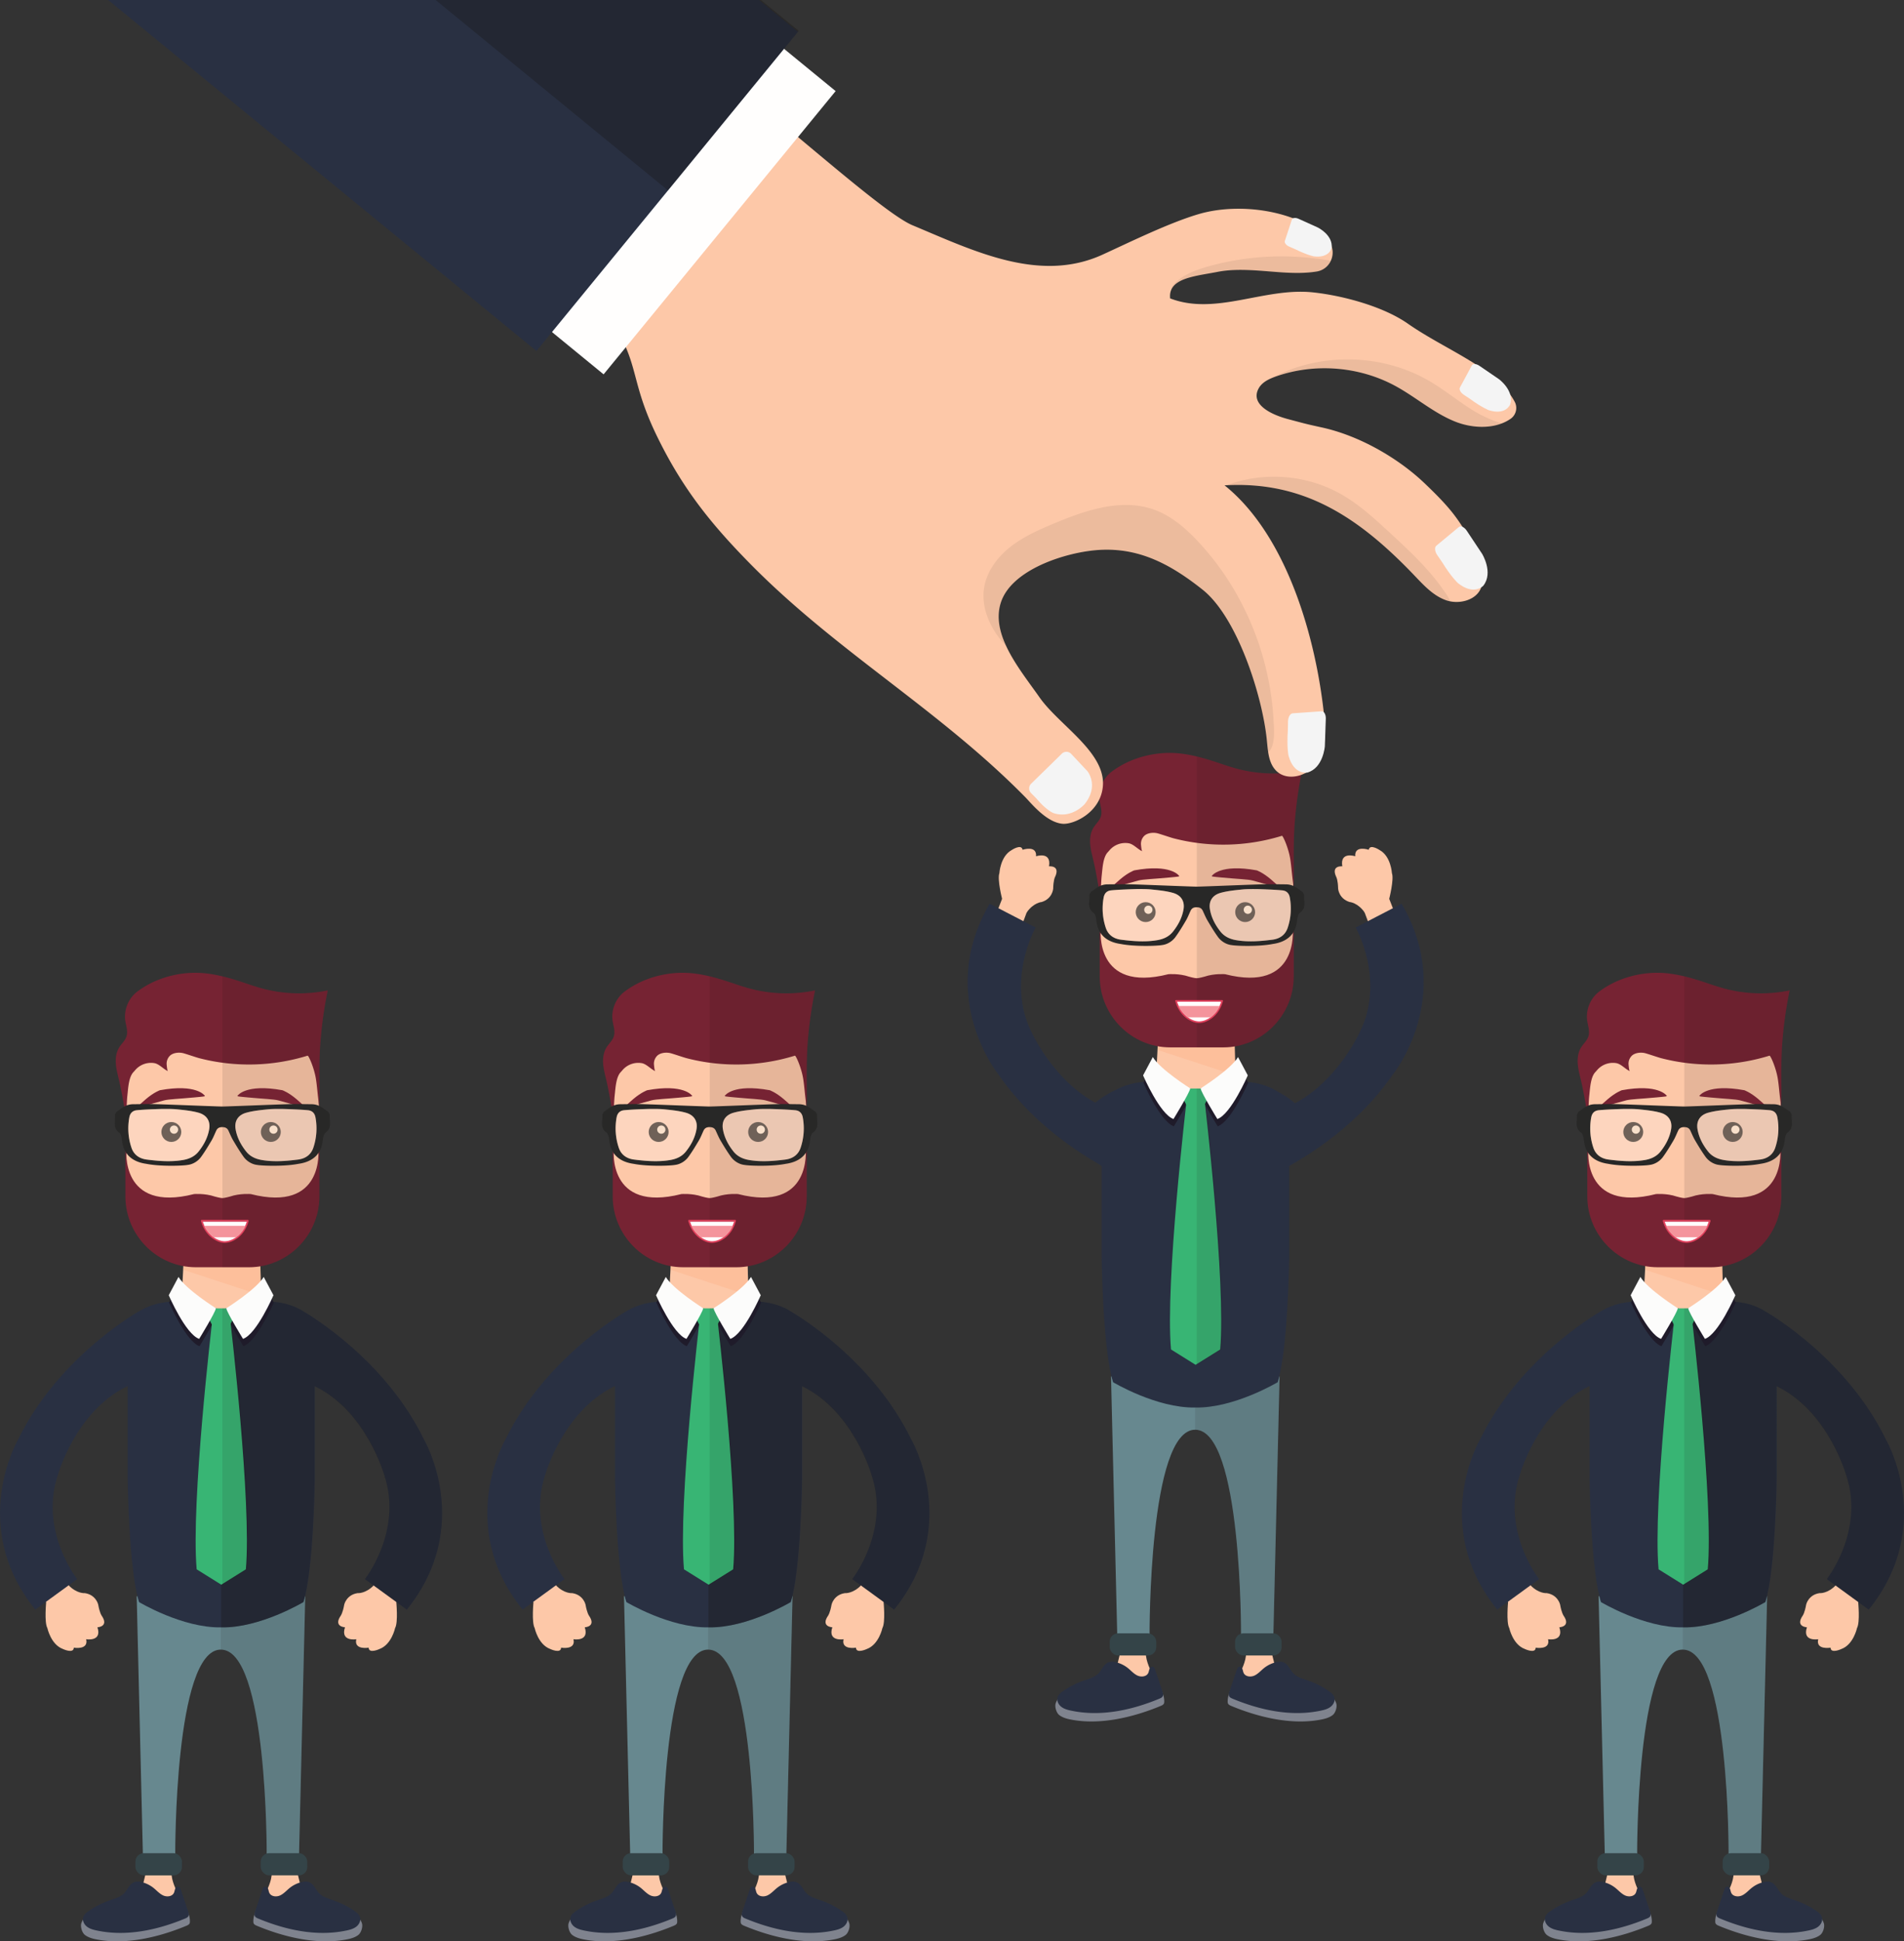 <svg xmlns="http://www.w3.org/2000/svg" viewBox="0 0 4720.7 4812.16"><rect x="0" y="0" width="4720.7" height="4812.16" fill="#333333" stroke="none"/><defs><style>.cls-1{fill:#fdc8a8;}.cls-2{fill:#7f838e;}.cls-3{fill:#293042;}.cls-4{fill:#fc9d6f;opacity:0.23;}.cls-5{fill:#67888f;}.cls-6,.cls-7{fill:#14100b;}.cls-6{opacity:0.1;}.cls-7{opacity:0.28;}.cls-8{fill:#1f1b2a;}.cls-9{fill:#38b574;}.cls-10{fill:#fcfcfb;}.cls-11{fill:#344448;}.cls-12{fill:#762333;}.cls-13{fill:#fff;}.cls-14{fill:#e2415d;}.cls-15{fill:#f4949c;}.cls-16{fill:#282827;}.cls-17{fill:#3e2b1f;}.cls-18{fill:#f7d6ba;}.cls-19{opacity:0.07;}.cls-20{fill:#f4f4f4;}.cls-21{fill:#fffefd;}.cls-22{fill:#fafcfc;opacity:0.26;}</style></defs><g id="Layer_2" data-name="Layer 2"><g id="Layer_1-2" data-name="Layer 1"><path class="cls-1" d="M735.27,4633.57l11.43,46.84-21.52,42.34-52.07-2.05-11.39-35.08s16.95-32.9,10.48-51.44Z"/><path class="cls-2" d="M781.56,4695.65c4.85,6.09,8.31,13.28,13.74,18.86,9.33,9.59,23,13.13,35.67,17.48,18.43,6.34,36,2.55,52.06,13.64,5.68,3.92,12.24,15.25,14.33,21.83,2.67,8.43-1.77,23.09-8.66,28.64s-16.54,8.69-25.19,10.54c-73.26,15.67-157.16-4.16-226.34-32.91-3.14-1.3-6.49-2.82-8.14-5.79-2.09-3.75-.12-16.47,1.25-20.53,6-17.72,8.94-29.41,24.36-41.76,2.63-2.1,2.64-6.85,5.92-7.62,3.44-.81,6.69,2.18,8.08,5.42s1.66,6.9,3.2,10.08c4.41,9.09,17.41,10.48,26.59,6.28s15.93-12.22,23.8-18.55a75.79,75.79,0,0,1,31.88-15C765.4,4683.89,774.09,4686.29,781.56,4695.65Z"/><path class="cls-3" d="M777.54,4674.26c4.86,6.09,8.32,13.28,13.75,18.86,9.33,9.59,23,13.13,35.66,17.48a214.37,214.37,0,0,1,52,26.3c5.68,3.92,11.48,8.54,13.57,15.12,2.67,8.44-1.8,17.86-8.69,23.41s-15.73,8-24.38,9.82c-73.26,15.67-150.14-.82-219.32-29.57-3.14-1.31-6.49-2.83-8.14-5.79-2.09-3.75-.76-8.4.62-12.47l18-53.16c1.08-3.19,2.64-6.85,5.92-7.62,3.44-.81,6.69,2.18,8.08,5.42s1.66,6.9,3.2,10.08c4.41,9.09,17.41,10.48,26.59,6.28s15.93-12.22,23.8-18.55a75.79,75.79,0,0,1,31.88-15C761.39,4662.5,770.08,4664.9,777.54,4674.26Z"/><polygon class="cls-1" points="89.45 3928.27 114.56 3971.81 174.59 3937.88 148.43 3890.92 89.45 3928.27"/><path class="cls-1" d="M169.08,3928.57l-54.5,41.81s-5.12,50.93,2.83,65.19c0,0,8.61,40.87,38.47,51.9,0,0,26.72,12.66,27.13-3.22,0,0,37,6.63,30.64-20.94,0,0,40,6.91,27.95-29.58,0,0,29.65-1.24,10.28-29.15,0,0-4.71-6.32-8.46-27.33,0,0-5.35-24-32.94-28.18C210.48,3949.07,190.3,3951.06,169.08,3928.57Z"/><polygon class="cls-1" points="1007.57 3928.27 982.46 3971.81 922.42 3937.88 948.59 3890.92 1007.57 3928.27"/><path class="cls-1" d="M927.94,3928.57l54.49,41.81s5.12,50.93-2.83,65.19c0,0-8.61,40.87-38.47,51.9,0,0-26.72,12.66-27.12-3.22,0,0-37,6.63-30.64-20.94,0,0-40,6.91-28-29.58,0,0-29.65-1.24-10.29-29.15,0,0,4.71-6.32,8.46-27.33,0,0,5.35-24,32.94-28.18C886.53,3949.07,906.72,3951.06,927.94,3928.57Z"/><path class="cls-1" d="M645.56,3125c-.8,3.62,3,107,3,107l-70.93,73.34-127.74-77L455.34,3125Z"/><path class="cls-4" d="M647.82,3210.93l-193.66-63.44,1.18-22.45h2.4c97.84,3.07,134.66,4,185.72,0h2.1C645,3127.62,646.75,3180.5,647.82,3210.93Z"/><path class="cls-5" d="M547.52,3956.75H338.9L354.28,4597h80.2s-2.4-508,113-508c116.31,0,113.75,508,113.75,508h80.2l15.38-640.24Z"/><path class="cls-6" d="M756.85,3956.87,741.47,4597h-80.2s2.56-507-113.75-508V3956.87Z"/><path class="cls-3" d="M1051.13,3568.2c-95.62-196.6-280.55-307-302.84-319.78l0-.22c-84.92-49.54-198.85-.42-199.79,0-.93-.41-113.7-49-198.46-.75v-.28s-203.2,111.62-305.06,321c0,0-125.3,213.82,42.54,421.67l103.85-75.54S98,3796.08,142.7,3658.69c0,0,43.49-160.61,173.87-223v230s2.67,225.15,28.15,305.51c0,0,107.78,64.67,203.82,62.72,96,1.95,203.86-62.72,203.86-62.72,25.48-80.36,28.17-305.51,28.17-305.51V3436.06c129.49,62.59,173,222.63,173,222.63,44.72,137.39-48.72,255.64-48.72,255.64l103.8,75.54C1176.48,3782,1051.13,3568.2,1051.13,3568.2Z"/><path class="cls-7" d="M1008.6,3989.88l-103.86-75.55s93.33-118.25,48.61-255.64c0,0-44.21-160-173.22-222.63v229.65s-2.46,225.15-28,305.51c0,0-107.41,64.68-203.45,62.72h-.35V3248c0,.09.23.15.25.17.94-.41,114.79-49.53,199.7,0v.22c22.29,12.78,207.2,123.18,302.83,319.79C1051.16,3568.21,1176.43,3782,1008.6,3989.88Z"/><path class="cls-8" d="M443.39,3183.34l-24.17,45.41s41.82,96.7,75.46,108.13c0,0,39.67-64.49,41.56-75.86C536.24,3261,462,3214.37,443.39,3183.34Z"/><path class="cls-8" d="M654.69,3183.34l24.18,45.41s-41.82,96.7-75.47,108.13c0,0-39.66-64.49-41.55-75.86C561.85,3261,636.07,3214.37,654.69,3183.34Z"/><path class="cls-9" d="M571,3273.2H526.28s-53.36,451.23-38.66,616.85L548.43,3928v.22l.18-.11.18.11V3928l60.82-37.95C624.31,3724.43,571,3273.2,571,3273.2Z"/><path class="cls-9" d="M570.39,3284.2c-.93,1.81-4.9,3.17-8.93,3.17H534.72c-4,0-8-1.36-8.92-3.17l-15.31-29.76c-3-5.79,1.09-11.2,9.55-11.2h56.11c8.45,0,12.52,5.41,9.54,11.2Z"/><path class="cls-6" d="M612.4,3890.05,551.58,3928v.22l-.18-.11V3243.24h27.54c8.45,0,12.52,5.41,9.54,11.2l-13.81,26.85C581.74,3342.7,625.94,3737.51,612.4,3890.05Z"/><path class="cls-10" d="M442.53,3165.25l-24.17,45.41s41.81,96.7,75.46,108.13c0,0,39.66-64.5,41.56-75.86C535.38,3242.93,461.15,3196.28,442.53,3165.25Z"/><path class="cls-10" d="M653.83,3165.25,678,3210.66s-41.82,96.7-75.47,108.13c0,0-39.66-64.5-41.55-75.86C561,3242.93,635.21,3196.28,653.83,3165.25Z"/><path class="cls-1" d="M363.72,4633.57l-11.43,46.84,21.52,42.34,52.07-2.05,11.39-35.08s-16.95-32.9-10.48-51.44Z"/><rect class="cls-11" x="335.73" y="4593.68" width="115.33" height="54.95" rx="20.69"/><rect class="cls-11" x="646.47" y="4593.68" width="115.33" height="54.95" rx="20.69" transform="translate(1408.28 9242.31) rotate(180)"/><path class="cls-1" d="M790.64,2699.77V2963c0,94.7-77,172.19-171.11,172.19H483.72c-94.11,0-171.11-77.49-171.11-172.19V2699.77c0-94.7,77-172.19,171.11-172.19H619.53C713.64,2527.58,790.64,2605.07,790.64,2699.77Z"/><path class="cls-12" d="M312.87,2775c-3.21-23.54-10.75-67-17.26-95.24-3.2-13.87-7.11-27.66-8.3-41.84s.57-29.06,8-41.2c5.89-9.62,15.17-17.35,18.46-28.13,3.8-12.44-1.3-25.61-3.15-38.48-3.89-27.06,8-55.82,29.85-72.24,36.9-27.73,82.4-43,128.28-46.06,49.44-3.29,95.85,10.49,142.19,26.18,13.47,4.56,27,9,40.74,12.69a352,352,0,0,0,160.91,4.4A1022.88,1022.88,0,0,0,794.1,2588c-1.64,22.59-2,45.3-2.17,67.95-.14,21.5.58,64.41-.28,88.56-5-37.37-5.18-48.9-8.16-68.79-4.22-28.21-18.43-59.69-20.88-58.94a492.3,492.3,0,0,1-268.5,6.26c-7.89-2.06-29.58-9.59-39.1-12.23-11.2-3.1-27.24-1.4-34.9,7.38a27.9,27.9,0,0,0-6.92,20.47c.62,6.48,1.58,15.79,3.29,16.46-11.08-4.72-21.63-17.75-33.68-19.81a51.53,51.53,0,0,0-47,16.61c-2,2.28-3.68,4.25-4.94,5.58-11.74,12.32-13,39.51-14.88,56.42C314,2731.91,313.85,2755.5,312.87,2775Z"/><path class="cls-12" d="M789.33,2848.73s16.17,157.81-167.61,111.11c0,0-26.72-2.27-51.27,6.12,0,0-13.65,3.85-19.05,3.85s-19.06-3.85-19.06-3.85c-24.55-8.39-51.26-6.12-51.26-6.12-183.78,46.7-167.62-111.11-167.62-111.11h-2.59v116.7c0,96.69,78.58,175.8,174.61,175.8H617.31c96,0,174.62-79.11,174.62-175.8v-116.7Z"/><path class="cls-6" d="M792,2656c-.12,18.43.39,52.53,0,77.11v232.38c0,96.68-78.58,175.79-174.61,175.79H551.48v-721.1c20,4.81,39.79,11.16,59.54,17.84,13.47,4.58,27,9.05,40.74,12.69a351.51,351.51,0,0,0,160.9,4.41A1024.35,1024.35,0,0,0,794.18,2588C792.54,2610.6,792.16,2633.29,792,2656Z"/><path class="cls-13" d="M557.05,3079.59c21-.25,46.69-21.17,56.12-51.74H501.49C511.18,3056.63,537.05,3079.36,557.05,3079.59Z"/><path class="cls-14" d="M616.05,3024.72a2,2,0,0,0-1.58-.78H500.16a2,2,0,0,0-1.93,2.52c9.35,35,37.27,54.1,58.83,54.34,22.61-.25,50.26-19,59.35-54.36A2,2,0,0,0,616.05,3024.72Zm-59,52.07c-19.53-.22-44.78-17.38-54.25-48.84h109C602.63,3059.73,577.57,3076.56,557.06,3076.79Z"/><path class="cls-15" d="M608.67,3038.63H506.12c4.73,12.14,15.45,22.21,23,28.27h56.61C594.92,3060.78,603.5,3050.65,608.67,3038.63Z"/><path class="cls-12" d="M482.34,2720.26c22.45-2.15,27.66-2.37,25.19-4.42,0,0-19.91-30.1-111-13.4,0,0-14.62,4.94-34.64,21.95-13.08,11.15-45.51,39.13,4.1,14.66,0,0,19.71-5.94,41.13-11.5C418.78,2724.52,442.85,2724,482.34,2720.26Z"/><path class="cls-12" d="M614.37,2720.26c-22.45-2.15-27.67-2.37-25.19-4.42,0,0,19.91-30.1,111-13.4,0,0,14.63,4.94,34.65,21.95,13.08,11.15,45.5,39.13-4.1,14.66,0,0-19.71-5.94-41.13-11.5C677.92,2724.52,653.85,2724,614.37,2720.26Z"/><path class="cls-16" d="M817.65,2763.89c.1-1.5-3.19-7.57-4.33-8.32-13.78-9-22-18.36-41.59-18.44-18.63-.09-37.28-.71-55.88-.14-45.78,1.39-91.56,3.41-137.33,5-9.1.31-18.47.71-27.36.87-8.89-.16-18-.56-27.12-.87-45.77-1.57-91.44-3.59-137.21-5-18.6-.57-37.19.05-55.82.14-19.54.08-27.77,9.44-41.56,18.44-1.14.75-4.42,6.82-4.3,8.32,1.17,16.33-6.68,32.38,11.65,44.59,5.39,6.43,5.38,19.3,7.18,27.58,6.26,28.83,27.64,44.42,58.38,48.76,36.54,7.2,91.57,4.95,102.8,2.81,14-1.55,26.3-10.1,33.26-19.68,9.57-13.17,17.91-27.06,26.12-40.94,4.61-7.81,7.74-16.21,11.57-24.37,2.86-6.1,7.27-8.74,15-8.73s12.44,2.63,15.3,8.73c3.82,8.16,7.19,16.56,11.81,24.37,8.2,13.88,16.55,27.77,26.11,40.94,7,9.58,19.31,18.13,33.26,19.68,11.24,2.14,66.26,4.39,102.8-2.81,30.75-4.34,52.12-19.93,58.39-48.76,1.8-8.28,1.79-21.15,7.17-27.58C824.33,2796.27,816.47,2780.22,817.65,2763.89Zm-298.92,34.8c-3.39,20.51-13,38.9-26.29,55.69-9.27,11.69-22.42,18.3-38.72,21.07-30.17,5.15-60.09,2.65-89.93-1.11-19.37-2.44-32.37-12.83-37.89-29.49a150.24,150.24,0,0,1-5.32-74.79c1.8-10.11,7.39-17,18.94-18.08,21-2,50.12-2.8,62.9-3.18,11.91,0,24.66-.17,36.41,1,18,1.86,36.39,3.6,53.51,8.41C513.24,2764.13,521.87,2779.59,518.73,2798.69Zm258.18,46.16c-5.52,16.66-18.52,27.05-37.9,29.49-29.83,3.76-59.75,6.26-89.92,1.11-16.3-2.77-29.46-9.38-38.73-21.07-13.32-16.79-22.9-35.18-26.28-55.69-3.15-19.1,5.48-34.56,26.38-40.44,17.12-4.81,35.52-6.55,53.51-8.41,11.75-1.21,24.5-1,36.42-1,12.77.38,41.86,1.22,62.9,3.18,11.54,1.08,17.13,8,18.93,18.08A150.24,150.24,0,0,1,776.91,2844.85Z"/><circle class="cls-17" cx="424.84" cy="2805.96" r="24.67"/><path class="cls-18" d="M441.64,2800.09a10.21,10.21,0,1,1-10.21-10.21A10.21,10.21,0,0,1,441.64,2800.09Z"/><circle class="cls-17" cx="671.47" cy="2805.96" r="24.67"/><path class="cls-18" d="M688.27,2800.09a10.21,10.21,0,1,1-10.21-10.21A10.21,10.21,0,0,1,688.27,2800.09Z"/><path class="cls-2" d="M317.43,4695.65c-4.85,6.09-8.31,13.28-13.74,18.86-9.33,9.59-23,13.13-35.67,17.48-18.43,6.34-36,2.55-52.06,13.64-5.68,3.92-12.24,15.25-14.33,21.83-2.67,8.43,1.77,23.09,8.65,28.64s16.55,8.69,25.2,10.54c73.26,15.67,157.16-4.16,226.34-32.91,3.14-1.3,6.49-2.82,8.14-5.79,2.09-3.75.12-16.47-1.25-20.53-6-17.72-8.94-29.41-24.36-41.76-2.63-2.1-2.65-6.85-5.92-7.62-3.44-.81-6.69,2.18-8.08,5.42s-1.66,6.9-3.2,10.08c-4.41,9.09-17.41,10.48-26.59,6.28s-15.93-12.22-23.8-18.55a75.79,75.79,0,0,0-31.88-15C333.59,4683.89,324.9,4686.29,317.43,4695.65Z"/><path class="cls-3" d="M321.44,4674.26c-4.85,6.09-8.31,13.28-13.74,18.86-9.33,9.59-23,13.13-35.67,17.48a214.48,214.48,0,0,0-52,26.3c-5.68,3.92-11.48,8.54-13.57,15.12-2.67,8.44,1.8,17.86,8.69,23.41s15.73,8,24.38,9.82c73.26,15.67,150.14-.82,219.32-29.57,3.14-1.31,6.49-2.83,8.14-5.79,2.09-3.75.76-8.4-.62-12.47l-18-53.16c-1.08-3.19-2.64-6.85-5.92-7.62-3.44-.81-6.69,2.18-8.08,5.42s-1.66,6.9-3.2,10.08c-4.41,9.09-17.41,10.48-26.59,6.28s-15.93-12.22-23.8-18.55a75.79,75.79,0,0,0-31.88-15C337.6,4662.5,328.91,4664.9,321.44,4674.26Z"/><path class="cls-1" d="M1943.46,4633.57l11.43,46.84-21.52,42.34-52.06-2.05-11.39-35.08s16.95-32.9,10.48-51.44Z"/><path class="cls-2" d="M1989.75,4695.65c4.86,6.09,8.31,13.28,13.75,18.86,9.33,9.59,23,13.13,35.66,17.48,18.44,6.34,36,2.55,52.07,13.64,5.68,3.92,12.24,15.25,14.33,21.83,2.67,8.43-1.77,23.09-8.66,28.64s-16.55,8.69-25.19,10.54c-73.27,15.67-157.17-4.16-226.35-32.91-3.13-1.3-6.48-2.82-8.14-5.79-2.09-3.75-.12-16.47,1.26-20.53,6-17.72,8.94-29.41,24.36-41.76,2.63-2.1,2.64-6.85,5.92-7.62,3.43-.81,6.69,2.18,8.08,5.42s1.66,6.9,3.2,10.08c4.4,9.09,17.41,10.48,26.59,6.28s15.93-12.22,23.79-18.55a75.83,75.83,0,0,1,31.89-15C1973.6,4683.89,1982.29,4686.29,1989.75,4695.65Z"/><path class="cls-3" d="M1985.74,4674.26c4.85,6.09,8.31,13.28,13.75,18.86,9.32,9.59,23,13.13,35.66,17.48a214.55,214.55,0,0,1,52,26.3c5.68,3.92,11.48,8.54,13.56,15.12,2.67,8.44-1.8,17.86-8.69,23.41s-15.73,8-24.38,9.82c-73.26,15.67-150.14-.82-219.32-29.57-3.13-1.31-6.48-2.83-8.14-5.79-2.09-3.75-.75-8.4.62-12.47q9-26.58,18-53.16c1.08-3.19,2.64-6.85,5.92-7.62,3.43-.81,6.69,2.18,8.08,5.42s1.66,6.9,3.2,10.08c4.4,9.09,17.41,10.48,26.58,6.28s15.94-12.22,23.8-18.55a75.83,75.83,0,0,1,31.89-15C1969.59,4662.5,1978.28,4664.9,1985.74,4674.26Z"/><polygon class="cls-1" points="1297.64 3928.27 1322.76 3971.81 1382.79 3937.88 1356.62 3890.92 1297.64 3928.27"/><path class="cls-1" d="M1377.27,3928.57l-54.49,41.81s-5.12,50.93,2.83,65.19c0,0,8.61,40.87,38.47,51.9,0,0,26.72,12.66,27.12-3.22,0,0,37,6.63,30.64-20.94,0,0,40,6.91,28-29.58,0,0,29.65-1.24,10.29-29.15,0,0-4.71-6.32-8.46-27.33,0,0-5.35-24-32.94-28.18C1418.68,3949.07,1398.49,3951.06,1377.27,3928.57Z"/><polygon class="cls-1" points="2215.77 3928.27 2190.65 3971.81 2130.62 3937.88 2156.79 3890.92 2215.77 3928.27"/><path class="cls-1" d="M2136.13,3928.57l54.5,41.81s5.12,50.93-2.83,65.19c0,0-8.61,40.87-38.47,51.9,0,0-26.72,12.66-27.12-3.22,0,0-37.05,6.63-30.65-20.94,0,0-40,6.91-27.94-29.58,0,0-29.66-1.24-10.29-29.15,0,0,4.71-6.32,8.46-27.33,0,0,5.35-24,32.94-28.18C2094.73,3949.07,2114.91,3951.06,2136.13,3928.57Z"/><path class="cls-1" d="M1853.76,3125c-.81,3.62,3,107,3,107l-70.93,73.34-127.75-77,5.45-103.36Z"/><path class="cls-4" d="M1856,3210.93l-193.66-63.44,1.18-22.45h2.41c97.83,3.07,134.66,4,185.72,0h2.09C1853.18,3127.62,1854.94,3180.5,1856,3210.93Z"/><path class="cls-5" d="M1755.72,3956.75H1547.1L1562.47,4597h80.21s-2.41-508,113-508c116.3,0,113.74,508,113.74,508h80.21L1965,3956.75Z"/><path class="cls-6" d="M1965.05,3956.87,1949.67,4597h-80.21s2.56-507-113.74-508V3956.87Z"/><path class="cls-3" d="M2259.33,3568.2c-95.62-196.6-280.55-307-302.84-319.78l0-.22c-84.91-49.54-198.84-.42-199.78,0-.93-.41-113.7-49-198.47-.75v-.28s-203.21,111.62-305.06,321c0,0-125.3,213.82,42.53,421.67l103.86-75.54s-93.36-118.25-48.64-255.64c0,0,43.49-160.61,173.88-223v230s2.67,225.15,28.15,305.51c0,0,107.77,64.67,203.82,62.72,96,1.95,203.85-62.72,203.85-62.72,25.48-80.36,28.18-305.51,28.18-305.51V3436.06c129.49,62.59,173,222.63,173,222.63,44.72,137.39-48.71,255.64-48.71,255.64l103.8,75.54C2384.68,3782,2259.33,3568.2,2259.33,3568.2Z"/><path class="cls-7" d="M2216.79,3989.88l-103.85-75.55s93.32-118.25,48.6-255.64c0,0-44.2-160-173.21-222.63v229.65s-2.47,225.15-27.95,305.51c0,0-107.41,64.68-203.46,62.72h-.34V3248c0,.09.22.15.25.17.94-.41,114.79-49.53,199.7,0v.22c22.29,12.78,207.2,123.18,302.83,319.79C2259.36,3568.21,2384.62,3782,2216.79,3989.88Z"/><path class="cls-8" d="M1651.59,3183.34l-24.18,45.41s41.82,96.7,75.47,108.13c0,0,39.66-64.49,41.56-75.86C1744.44,3261,1670.21,3214.37,1651.59,3183.34Z"/><path class="cls-8" d="M1862.89,3183.34l24.18,45.41s-41.82,96.7-75.47,108.13c0,0-39.66-64.49-41.56-75.86C1770,3261,1844.27,3214.37,1862.89,3183.34Z"/><path class="cls-9" d="M1779.14,3273.2h-44.67s-53.36,451.23-38.66,616.85l60.82,37.95v.22l.18-.11.18.11V3928l60.82-37.95C1832.51,3724.43,1779.14,3273.2,1779.14,3273.2Z"/><path class="cls-9" d="M1778.58,3284.2c-.93,1.81-4.89,3.17-8.92,3.17h-26.74c-4,0-8-1.36-8.93-3.17l-15.3-29.76c-3-5.79,1.09-11.2,9.54-11.2h56.11c8.46,0,12.53,5.41,9.55,11.2Z"/><path class="cls-6" d="M1820.59,3890.05,1759.78,3928v.22l-.18-.11V3243.24h27.53c8.46,0,12.52,5.41,9.55,11.2l-13.81,26.85C1789.94,3342.7,1834.13,3737.51,1820.59,3890.05Z"/><path class="cls-10" d="M1650.73,3165.25l-24.18,45.41s41.82,96.7,75.47,108.13c0,0,39.66-64.5,41.56-75.86C1743.58,3242.93,1669.35,3196.28,1650.73,3165.25Z"/><path class="cls-10" d="M1862,3165.25l24.17,45.41s-41.81,96.7-75.46,108.13c0,0-39.66-64.5-41.56-75.86C1769.18,3242.93,1843.41,3196.28,1862,3165.25Z"/><path class="cls-1" d="M1571.92,4633.57l-11.43,46.84,21.52,42.34,52.06-2.05,11.39-35.08s-17-32.9-10.48-51.44Z"/><rect class="cls-11" x="1543.93" y="4593.68" width="115.33" height="54.95" rx="20.69"/><rect class="cls-11" x="1854.67" y="4593.68" width="115.33" height="54.95" rx="20.69" transform="translate(3824.67 9242.31) rotate(180)"/><path class="cls-1" d="M1998.83,2699.77V2963c0,94.7-77,172.19-171.11,172.19h-135.8c-94.11,0-171.11-77.49-171.11-172.19V2699.77c0-94.7,77-172.19,171.11-172.19h135.8C1921.83,2527.58,1998.83,2605.07,1998.83,2699.77Z"/><path class="cls-12" d="M1521.06,2775c-3.21-23.54-10.74-67-17.25-95.24-3.2-13.87-7.12-27.66-8.3-41.84s.57-29.06,8-41.2c5.88-9.62,15.17-17.35,18.46-28.13,3.79-12.44-1.31-25.61-3.16-38.48-3.89-27.06,8-55.82,29.85-72.24,36.91-27.73,82.41-43,128.28-46.06,49.44-3.29,95.85,10.49,142.19,26.18,13.48,4.56,27,9,40.75,12.69a351.92,351.92,0,0,0,160.9,4.4A1021.15,1021.15,0,0,0,2002.3,2588c-1.65,22.59-2,45.3-2.18,67.95-.13,21.5.58,64.41-.27,88.56-5.06-37.37-5.19-48.9-8.17-68.79-4.21-28.21-18.42-59.69-20.87-58.94a492.3,492.3,0,0,1-268.5,6.26c-7.89-2.06-29.58-9.59-39.11-12.23-11.19-3.1-27.24-1.4-34.9,7.38a27.94,27.94,0,0,0-6.92,20.47c.63,6.48,1.59,15.79,3.3,16.46-11.08-4.72-21.63-17.75-33.69-19.81a51.54,51.54,0,0,0-47,16.61c-2,2.28-3.67,4.25-4.94,5.58-11.74,12.32-13,39.51-14.88,56.42C1522.15,2731.91,1522,2755.5,1521.06,2775Z"/><path class="cls-12" d="M1997.53,2848.73s16.16,157.81-167.61,111.11c0,0-26.72-2.27-51.27,6.12,0,0-13.65,3.85-19.06,3.85s-19-3.85-19-3.85c-24.55-8.39-51.27-6.12-51.27-6.12-183.77,46.7-167.61-111.11-167.61-111.11h-2.6v116.7c0,96.69,78.58,175.8,174.62,175.8h131.83c96,0,174.61-79.11,174.61-175.8v-116.7Z"/><path class="cls-6" d="M2000.21,2656c-.12,18.43.38,52.53,0,77.11v232.38c0,96.68-78.59,175.79-174.61,175.79h-65.93v-721.1c20,4.81,39.8,11.16,59.54,17.84,13.48,4.58,27,9.05,40.74,12.69a351.55,351.55,0,0,0,160.91,4.41A1024.35,1024.35,0,0,0,2002.38,2588C2000.74,2610.6,2000.35,2633.29,2000.21,2656Z"/><path class="cls-13" d="M1765.25,3079.59c21-.25,46.68-21.17,56.12-51.74H1709.68C1719.38,3056.63,1745.25,3079.36,1765.25,3079.59Z"/><path class="cls-14" d="M1824.25,3024.72a2,2,0,0,0-1.59-.78h-114.3a2,2,0,0,0-1.94,2.52c9.36,35,37.27,54.1,58.84,54.34,22.61-.25,50.25-19,59.35-54.36A2,2,0,0,0,1824.25,3024.72Zm-59,52.07c-19.53-.22-44.79-17.38-54.25-48.84h109C1810.83,3059.73,1785.76,3076.56,1765.26,3076.79Z"/><path class="cls-15" d="M1816.86,3038.63H1714.32c4.72,12.14,15.45,22.21,23,28.27h56.61C1803.12,3060.78,1811.7,3050.65,1816.86,3038.63Z"/><path class="cls-12" d="M1690.53,2720.26c22.46-2.15,27.67-2.37,25.2-4.42,0,0-19.92-30.1-111-13.4,0,0-14.63,4.94-34.65,21.95-13.07,11.15-45.5,39.13,4.11,14.66,0,0,19.7-5.94,41.13-11.5C1627,2724.52,1651.05,2724,1690.53,2720.26Z"/><path class="cls-12" d="M1822.56,2720.26c-22.45-2.15-27.66-2.37-25.19-4.42,0,0,19.92-30.1,111-13.4,0,0,14.63,4.94,34.65,21.95,13.07,11.15,45.5,39.13-4.11,14.66,0,0-19.71-5.94-41.13-11.5C1886.12,2724.52,1862.05,2724,1822.56,2720.26Z"/><path class="cls-16" d="M2025.85,2763.89c.1-1.5-3.19-7.57-4.34-8.32-13.77-9-22-18.36-41.58-18.44-18.63-.09-37.28-.71-55.88-.14-45.78,1.39-91.56,3.41-137.34,5-9.09.31-18.47.71-27.36.87-8.89-.16-18-.56-27.12-.87-45.76-1.57-91.43-3.59-137.2-5-18.6-.57-37.19.05-55.82.14-19.55.08-27.78,9.44-41.56,18.44-1.15.75-4.42,6.82-4.31,8.32,1.17,16.33-6.67,32.38,11.66,44.59,5.38,6.43,5.37,19.3,7.18,27.58,6.26,28.83,27.63,44.42,58.38,48.76,36.54,7.2,91.56,4.95,102.8,2.81,14-1.55,26.3-10.1,33.26-19.68,9.56-13.17,17.91-27.06,26.11-40.94,4.62-7.81,7.75-16.21,11.57-24.37,2.86-6.1,7.27-8.74,15-8.73s12.44,2.63,15.3,8.73c3.83,8.16,7.2,16.56,11.81,24.37,8.21,13.88,16.55,27.77,26.12,40.94,7,9.58,19.3,18.13,33.26,19.68,11.23,2.14,66.26,4.39,102.8-2.81,30.74-4.34,52.12-19.93,58.38-48.76,1.8-8.28,1.79-21.15,7.18-27.58C2032.53,2796.27,2024.67,2780.22,2025.85,2763.89Zm-298.92,34.8c-3.39,20.51-13,38.9-26.29,55.69-9.27,11.69-22.42,18.3-38.72,21.07-30.17,5.15-60.1,2.65-89.93-1.11-19.38-2.44-32.38-12.83-37.9-29.49a150.24,150.24,0,0,1-5.31-74.79c1.8-10.11,7.39-17,18.93-18.08,21-2,50.13-2.8,62.9-3.18,11.92,0,24.67-.17,36.42,1,18,1.86,36.39,3.6,53.51,8.41C1721.44,2764.13,1730.07,2779.59,1726.93,2798.69Zm258.17,46.16c-5.52,16.66-18.52,27.05-37.89,29.49-29.84,3.76-59.76,6.26-89.93,1.11-16.3-2.77-29.45-9.38-38.72-21.07-13.32-16.79-22.9-35.18-26.29-55.69-3.14-19.1,5.49-34.56,26.39-40.44,17.12-4.81,35.51-6.55,53.51-8.41,11.75-1.21,24.5-1,36.41-1,12.78.38,41.87,1.22,62.9,3.18,11.55,1.08,17.14,8,18.94,18.08A150.24,150.24,0,0,1,1985.1,2844.85Z"/><circle class="cls-17" cx="1633.03" cy="2805.96" r="24.67"/><path class="cls-18" d="M1649.84,2800.09a10.21,10.21,0,1,1-10.21-10.21A10.21,10.21,0,0,1,1649.84,2800.09Z"/><circle class="cls-17" cx="1879.67" cy="2805.96" r="24.67"/><path class="cls-18" d="M1896.47,2800.09a10.21,10.21,0,1,1-10.21-10.21A10.21,10.21,0,0,1,1896.47,2800.09Z"/><path class="cls-2" d="M1525.63,4695.65c-4.85,6.09-8.31,13.28-13.75,18.86-9.32,9.59-23,13.13-35.66,17.48-18.44,6.34-36,2.55-52.07,13.64-5.68,3.92-12.24,15.25-14.32,21.83-2.68,8.43,1.76,23.09,8.65,28.64s16.55,8.69,25.2,10.54c73.26,15.67,157.16-4.16,226.34-32.91,3.14-1.3,6.48-2.82,8.14-5.79,2.09-3.75.12-16.47-1.26-20.53-6-17.72-8.94-29.41-24.36-41.76-2.62-2.1-2.64-6.85-5.92-7.62s-6.69,2.18-8.08,5.42-1.66,6.9-3.2,10.08c-4.4,9.09-17.41,10.48-26.58,6.28s-15.94-12.22-23.8-18.55a75.77,75.77,0,0,0-31.89-15C1541.78,4683.89,1533.09,4686.29,1525.63,4695.65Z"/><path class="cls-3" d="M1529.64,4674.26c-4.85,6.09-8.31,13.28-13.75,18.86-9.32,9.59-23,13.13-35.66,17.48a214.3,214.3,0,0,0-52,26.3c-5.68,3.92-11.48,8.54-13.57,15.12-2.67,8.44,1.8,17.86,8.69,23.41s15.73,8,24.38,9.82c73.26,15.67,150.14-.82,219.32-29.57,3.14-1.31,6.48-2.83,8.14-5.79,2.09-3.75.75-8.4-.62-12.47l-18-53.16c-1.08-3.19-2.65-6.85-5.93-7.62-3.43-.81-6.69,2.18-8.08,5.42s-1.66,6.9-3.2,10.08c-4.4,9.09-17.41,10.48-26.58,6.28s-15.93-12.22-23.8-18.55a75.77,75.77,0,0,0-31.89-15C1545.79,4662.5,1537.1,4664.9,1529.64,4674.26Z"/><path class="cls-1" d="M4359.85,4633.57l11.44,46.84-21.52,42.34-52.07-2.05-11.39-35.08s16.95-32.9,10.48-51.44Z"/><path class="cls-2" d="M4406.14,4695.65c4.86,6.09,8.32,13.28,13.75,18.86,9.33,9.59,23,13.13,35.66,17.48,18.44,6.34,36,2.55,52.07,13.64,5.68,3.92,12.24,15.25,14.33,21.83,2.67,8.43-1.77,23.09-8.66,28.64s-16.54,8.69-25.19,10.54c-73.26,15.67-157.17-4.16-226.35-32.91-3.13-1.3-6.48-2.82-8.13-5.79-2.09-3.75-.13-16.47,1.25-20.53,6-17.72,8.94-29.41,24.36-41.76,2.63-2.1,2.64-6.85,5.92-7.62,3.44-.81,6.69,2.18,8.08,5.42s1.66,6.9,3.2,10.08c4.4,9.09,17.41,10.48,26.59,6.28s15.93-12.22,23.8-18.55a75.73,75.73,0,0,1,31.88-15C4390,4683.89,4398.68,4686.29,4406.14,4695.65Z"/><path class="cls-3" d="M4402.13,4674.26c4.86,6.09,8.32,13.28,13.75,18.86,9.33,9.59,23,13.13,35.66,17.48a214.55,214.55,0,0,1,52.05,26.3c5.68,3.92,11.48,8.54,13.56,15.12,2.68,8.44-1.8,17.86-8.68,23.41s-15.73,8-24.38,9.82c-73.27,15.67-150.15-.82-219.33-29.57-3.13-1.31-6.48-2.83-8.13-5.79-2.09-3.75-.76-8.4.61-12.47q9-26.58,18-53.16c1.08-3.19,2.64-6.85,5.92-7.62s6.69,2.18,8.08,5.42,1.66,6.9,3.2,10.08c4.4,9.09,17.41,10.48,26.59,6.28s15.93-12.22,23.79-18.55a75.83,75.83,0,0,1,31.89-15C4386,4662.5,4394.67,4664.9,4402.13,4674.26Z"/><polygon class="cls-1" points="3714.03 3928.27 3739.15 3971.81 3799.18 3937.88 3773.01 3890.92 3714.03 3928.27"/><path class="cls-1" d="M3793.67,3928.57l-54.5,41.81s-5.12,50.93,2.83,65.19c0,0,8.61,40.87,38.47,51.9,0,0,26.72,12.66,27.12-3.22,0,0,37,6.63,30.65-20.94,0,0,40,6.91,27.94-29.58,0,0,29.66-1.24,10.29-29.15,0,0-4.71-6.32-8.46-27.33,0,0-5.35-24-32.94-28.18C3835.07,3949.07,3814.89,3951.06,3793.67,3928.57Z"/><polygon class="cls-1" points="4632.16 3928.27 4607.05 3971.81 4547.01 3937.88 4573.18 3890.92 4632.16 3928.27"/><path class="cls-1" d="M4552.53,3928.57l54.49,41.81s5.12,50.93-2.83,65.19c0,0-8.61,40.87-38.47,51.9,0,0-26.72,12.66-27.12-3.22,0,0-37.05,6.63-30.64-20.94,0,0-40,6.91-27.95-29.58,0,0-29.65-1.24-10.29-29.15,0,0,4.71-6.32,8.46-27.33,0,0,5.35-24,32.94-28.18C4511.12,3949.07,4531.31,3951.06,4552.53,3928.57Z"/><path class="cls-1" d="M4270.15,3125c-.81,3.62,3,107,3,107l-70.93,73.34-127.74-77,5.44-103.36Z"/><path class="cls-4" d="M4272.41,3210.93l-193.67-63.44,1.19-22.45h2.4c97.84,3.07,134.66,4,185.72,0h2.1C4269.58,3127.62,4271.33,3180.5,4272.41,3210.93Z"/><path class="cls-5" d="M4172.11,3956.75H3963.49L3978.86,4597h80.21s-2.4-508,113-508c116.3,0,113.74,508,113.74,508h80.21l15.38-640.24Z"/><path class="cls-6" d="M4381.44,3956.87,4366.06,4597h-80.2s2.55-507-113.75-508V3956.87Z"/><path class="cls-3" d="M4675.72,3568.2c-95.62-196.6-280.55-307-302.84-319.78l-.05-.22c-84.91-49.54-198.84-.42-199.78,0-.93-.41-113.7-49-198.46-.75v-.28s-203.2,111.62-305.06,321c0,0-125.3,213.82,42.54,421.67l103.85-75.54s-93.36-118.25-48.64-255.64c0,0,43.49-160.61,173.88-223v230s2.67,225.15,28.15,305.51c0,0,107.78,64.67,203.82,62.72,96,1.95,203.86-62.72,203.86-62.72,25.48-80.36,28.17-305.51,28.17-305.51V3436.06c129.49,62.59,173,222.63,173,222.63,44.72,137.39-48.72,255.64-48.72,255.64l103.8,75.54C4801.07,3782,4675.72,3568.2,4675.72,3568.2Z"/><path class="cls-7" d="M4633.18,3989.88l-103.85-75.55s93.33-118.25,48.6-255.64c0,0-44.2-160-173.21-222.63v229.65s-2.47,225.15-27.95,305.51c0,0-107.41,64.68-203.45,62.72H4173V3248c0,.09.22.15.25.17.94-.41,114.79-49.53,199.7,0v.22c22.29,12.78,207.2,123.18,302.83,319.79C4675.75,3568.21,4801,3782,4633.18,3989.88Z"/><path class="cls-8" d="M4068,3183.34l-24.17,45.41s41.81,96.7,75.46,108.13c0,0,39.66-64.49,41.56-75.86C4160.83,3261,4086.6,3214.37,4068,3183.34Z"/><path class="cls-8" d="M4279.28,3183.34l24.18,45.41s-41.82,96.7-75.47,108.13c0,0-39.66-64.49-41.55-75.86C4186.44,3261,4260.66,3214.37,4279.28,3183.34Z"/><path class="cls-9" d="M4195.54,3273.2h-44.67s-53.37,451.23-38.67,616.85L4173,3928v.22l.18-.11.18.11V3928l60.82-37.95C4248.9,3724.43,4195.54,3273.2,4195.54,3273.2Z"/><path class="cls-9" d="M4195,3284.2c-.92,1.81-4.89,3.17-8.92,3.17h-26.74c-4,0-8-1.36-8.92-3.17l-15.31-29.76c-3-5.79,1.09-11.2,9.54-11.2h56.12c8.45,0,12.52,5.41,9.54,11.2Z"/><path class="cls-6" d="M4237,3890.05,4176.17,3928v.22l-.18-.11V3243.24h27.53c8.46,0,12.53,5.41,9.55,11.2l-13.81,26.85C4206.33,3342.7,4250.52,3737.51,4237,3890.05Z"/><path class="cls-10" d="M4067.12,3165.25l-24.18,45.41s41.82,96.7,75.47,108.13c0,0,39.66-64.5,41.56-75.86C4160,3242.93,4085.74,3196.28,4067.12,3165.25Z"/><path class="cls-10" d="M4278.42,3165.25l24.18,45.41s-41.82,96.7-75.47,108.13c0,0-39.66-64.5-41.56-75.86C4185.57,3242.93,4259.8,3196.28,4278.42,3165.25Z"/><path class="cls-1" d="M3988.31,4633.57l-11.43,46.84,21.52,42.34,52.06-2.05,11.39-35.08s-16.95-32.9-10.47-51.44Z"/><rect class="cls-11" x="3960.32" y="4593.68" width="115.33" height="54.95" rx="20.69"/><rect class="cls-11" x="4271.06" y="4593.68" width="115.33" height="54.95" rx="20.69" transform="translate(8657.45 9242.31) rotate(180)"/><path class="cls-1" d="M4415.22,2699.77V2963c0,94.7-77,172.19-171.1,172.19H4108.31c-94.11,0-171.11-77.49-171.11-172.19V2699.77c0-94.7,77-172.19,171.11-172.19h135.81C4338.22,2527.58,4415.22,2605.07,4415.22,2699.77Z"/><path class="cls-12" d="M3937.45,2775c-3.21-23.54-10.74-67-17.25-95.24-3.2-13.87-7.12-27.66-8.3-41.84s.57-29.06,8-41.2c5.88-9.62,15.17-17.35,18.46-28.13,3.79-12.44-1.31-25.61-3.16-38.48-3.88-27.06,8-55.82,29.85-72.24,36.91-27.73,82.41-43,128.29-46.06,49.43-3.29,95.85,10.49,142.18,26.18,13.48,4.56,27,9,40.75,12.69a351.92,351.92,0,0,0,160.9,4.4A1024.59,1024.59,0,0,0,4418.69,2588c-1.64,22.59-2,45.3-2.17,67.95-.14,21.5.57,64.41-.28,88.56-5.05-37.37-5.19-48.9-8.16-68.79-4.22-28.21-18.43-59.69-20.88-58.94a492.3,492.3,0,0,1-268.5,6.26c-7.89-2.06-29.58-9.59-39.11-12.23-11.19-3.1-27.24-1.4-34.9,7.38a27.89,27.89,0,0,0-6.91,20.47c.62,6.48,1.58,15.79,3.29,16.46-11.08-4.72-21.63-17.75-33.69-19.81a51.52,51.52,0,0,0-47,16.61c-2,2.28-3.68,4.25-4.95,5.58-11.73,12.32-13,39.51-14.88,56.42C3938.55,2731.91,3938.43,2755.5,3937.45,2775Z"/><path class="cls-12" d="M4413.92,2848.73s16.16,157.81-167.61,111.11c0,0-26.72-2.27-51.27,6.12,0,0-13.65,3.85-19.05,3.85s-19.06-3.85-19.06-3.85c-24.55-8.39-51.27-6.12-51.27-6.12-183.77,46.7-167.61-111.11-167.61-111.11h-2.59v116.7c0,96.69,78.57,175.8,174.61,175.8H4241.9c96,0,174.62-79.11,174.62-175.8v-116.7Z"/><path class="cls-6" d="M4416.6,2656c-.12,18.43.38,52.53,0,77.11v232.38c0,96.68-78.59,175.79-174.61,175.79h-65.92v-721.1c20,4.81,39.79,11.16,59.54,17.84,13.47,4.58,27,9.05,40.73,12.69a351.55,351.55,0,0,0,160.91,4.41A1024.35,1024.35,0,0,0,4418.77,2588C4417.13,2610.6,4416.74,2633.29,4416.6,2656Z"/><path class="cls-13" d="M4181.64,3079.59c21-.25,46.68-21.17,56.12-51.74H4126.08C4135.77,3056.63,4161.64,3079.36,4181.64,3079.59Z"/><path class="cls-14" d="M4240.64,3024.72a2,2,0,0,0-1.58-.78H4124.75a2,2,0,0,0-1.94,2.52c9.36,35,37.28,54.1,58.84,54.34,22.61-.25,50.25-19,59.35-54.36A2,2,0,0,0,4240.64,3024.72Zm-59,52.07c-19.53-.22-44.78-17.38-54.25-48.84h109C4227.22,3059.73,4202.16,3076.56,4181.65,3076.79Z"/><path class="cls-15" d="M4233.25,3038.63H4130.71c4.72,12.14,15.45,22.21,23,28.27h56.61C4219.51,3060.78,4228.09,3050.65,4233.25,3038.63Z"/><path class="cls-12" d="M4106.93,2720.26c22.45-2.15,27.66-2.37,25.19-4.42,0,0-19.92-30.1-111-13.4,0,0-14.63,4.94-34.64,21.95-13.08,11.15-45.51,39.13,4.1,14.66,0,0,19.71-5.94,41.13-11.5C4043.37,2724.52,4067.44,2724,4106.93,2720.26Z"/><path class="cls-12" d="M4239,2720.26c-22.46-2.15-27.67-2.37-25.2-4.42,0,0,19.92-30.1,111-13.4,0,0,14.63,4.94,34.65,21.95,13.07,11.15,45.5,39.13-4.11,14.66,0,0-19.7-5.94-41.13-11.5C4302.51,2724.52,4278.44,2724,4239,2720.26Z"/><path class="cls-16" d="M4442.24,2763.89c.1-1.5-3.19-7.57-4.34-8.32-13.77-9-22-18.36-41.58-18.44-18.63-.09-37.28-.71-55.88-.14-45.78,1.39-91.56,3.41-137.33,5-9.1.31-18.47.71-27.37.87-8.89-.16-18-.56-27.12-.87-45.76-1.57-91.43-3.59-137.2-5-18.6-.57-37.19.05-55.82.14-19.55.08-27.77,9.44-41.56,18.44-1.14.75-4.42,6.82-4.31,8.32,1.18,16.33-6.67,32.38,11.66,44.59,5.39,6.43,5.38,19.3,7.18,27.58,6.26,28.83,27.63,44.42,58.38,48.76,36.54,7.2,91.56,4.95,102.8,2.81,13.95-1.55,26.3-10.1,33.26-19.68,9.56-13.17,17.91-27.06,26.11-40.94,4.62-7.81,7.75-16.21,11.57-24.37,2.86-6.1,7.27-8.74,15.05-8.73s12.44,2.63,15.31,8.73c3.82,8.16,7.19,16.56,11.81,24.37,8.2,13.88,16.55,27.77,26.11,40.94,7,9.58,19.31,18.13,33.26,19.68,11.24,2.14,66.26,4.39,102.8-2.81,30.75-4.34,52.12-19.93,58.38-48.76,1.8-8.28,1.8-21.15,7.18-27.58C4448.92,2796.27,4441.06,2780.22,4442.24,2763.89Zm-298.92,34.8c-3.39,20.51-13,38.9-26.29,55.69-9.27,11.69-22.42,18.3-38.72,21.07-30.17,5.15-60.09,2.65-89.93-1.11-19.37-2.44-32.37-12.83-37.9-29.49a150.24,150.24,0,0,1-5.31-74.79c1.8-10.11,7.39-17,18.93-18.08,21-2,50.13-2.8,62.9-3.18,11.92,0,24.67-.17,36.42,1,18,1.86,36.39,3.6,53.51,8.41C4137.83,2764.13,4146.46,2779.59,4143.32,2798.69Zm258.18,46.16c-5.53,16.66-18.53,27.05-37.9,29.49-29.84,3.76-59.76,6.26-89.93,1.11-16.3-2.77-29.45-9.38-38.72-21.07-13.32-16.79-22.9-35.18-26.29-55.69-3.14-19.1,5.49-34.56,26.39-40.44,17.12-4.81,35.51-6.55,53.51-8.41,11.75-1.21,24.5-1,36.42-1,12.77.38,41.86,1.22,62.9,3.18,11.54,1.08,17.13,8,18.93,18.08A150.24,150.24,0,0,1,4401.5,2844.85Z"/><circle class="cls-17" cx="4049.43" cy="2805.96" r="24.67"/><path class="cls-18" d="M4066.23,2800.09a10.21,10.21,0,1,1-10.21-10.21A10.21,10.21,0,0,1,4066.23,2800.09Z"/><circle class="cls-17" cx="4296.06" cy="2805.96" r="24.67"/><path class="cls-18" d="M4312.86,2800.09a10.21,10.21,0,1,1-10.21-10.21A10.21,10.21,0,0,1,4312.86,2800.09Z"/><path class="cls-2" d="M3942,4695.65c-4.85,6.09-8.31,13.28-13.74,18.86-9.33,9.59-23,13.13-35.67,17.48-18.44,6.34-36,2.55-52.07,13.64-5.68,3.92-12.24,15.25-14.32,21.83-2.67,8.43,1.76,23.09,8.65,28.64s16.55,8.69,25.2,10.54c73.26,15.67,157.16-4.16,226.34-32.91,3.14-1.3,6.49-2.82,8.14-5.79,2.09-3.75.12-16.47-1.25-20.53-6-17.72-9-29.41-24.36-41.76-2.63-2.1-2.65-6.85-5.93-7.62-3.43-.81-6.69,2.18-8.08,5.42s-1.66,6.9-3.2,10.08c-4.4,9.09-17.4,10.48-26.58,6.28s-15.93-12.22-23.8-18.55a75.77,75.77,0,0,0-31.89-15C3958.18,4683.89,3949.48,4686.29,3942,4695.65Z"/><path class="cls-3" d="M3946,4674.26c-4.85,6.09-8.31,13.28-13.74,18.86-9.33,9.59-23,13.13-35.67,17.48a214.3,214.3,0,0,0-52,26.3c-5.68,3.92-11.48,8.54-13.57,15.12-2.67,8.44,1.8,17.86,8.69,23.41s15.73,8,24.38,9.82c73.26,15.67,150.14-.82,219.32-29.57,3.14-1.31,6.49-2.83,8.14-5.79,2.09-3.75.76-8.4-.62-12.47l-18-53.16c-1.08-3.19-2.65-6.85-5.93-7.62s-6.69,2.18-8.08,5.42-1.66,6.9-3.2,10.08c-4.4,9.09-17.4,10.48-26.58,6.28s-15.93-12.22-23.8-18.55a75.77,75.77,0,0,0-31.89-15C3962.19,4662.5,3953.49,4664.9,3946,4674.26Z"/><path class="cls-1" d="M3151,4088.57l11.43,46.84-21.52,42.34-52.07-2.05-11.39-35.08s16.95-32.9,10.48-51.44Z"/><path class="cls-2" d="M3197.27,4150.65c4.86,6.09,8.32,13.28,13.75,18.86,9.33,9.59,23,13.13,35.66,17.48,18.44,6.34,36,2.55,52.07,13.64,5.68,3.92,12.24,15.25,14.33,21.83,2.67,8.43-1.77,23.09-8.66,28.64s-16.54,8.69-25.19,10.54c-73.26,15.67-157.17-4.16-226.35-32.91-3.13-1.3-6.48-2.82-8.13-5.79-2.09-3.75-.13-16.47,1.25-20.53,6-17.72,8.94-29.41,24.36-41.76,2.63-2.1,2.64-6.85,5.92-7.62,3.44-.81,6.69,2.18,8.08,5.42s1.66,6.9,3.2,10.08c4.4,9.09,17.41,10.48,26.59,6.28s15.93-12.22,23.8-18.55a75.73,75.73,0,0,1,31.88-15C3181.12,4138.89,3189.81,4141.29,3197.27,4150.65Z"/><path class="cls-3" d="M3193.26,4129.26c4.86,6.09,8.32,13.28,13.75,18.86,9.33,9.59,23,13.13,35.66,17.48a214.37,214.37,0,0,1,52,26.3c5.68,3.92,11.48,8.54,13.56,15.12,2.68,8.44-1.8,17.86-8.68,23.41s-15.73,8-24.38,9.82c-73.26,15.67-150.14-.82-219.33-29.57-3.13-1.31-6.48-2.83-8.13-5.79-2.09-3.75-.76-8.4.61-12.47q9-26.58,18-53.16c1.08-3.19,2.64-6.85,5.92-7.62s6.69,2.18,8.08,5.42,1.66,6.9,3.2,10.08c4.4,9.09,17.41,10.48,26.59,6.28s15.93-12.22,23.79-18.55a75.83,75.83,0,0,1,31.89-15C3177.11,4117.5,3185.8,4119.9,3193.26,4129.26Z"/><polygon class="cls-1" points="2466.32 2274.69 2484.58 2227.87 2549.04 2252.35 2530.25 2302.72 2466.32 2274.69"/><path class="cls-1" d="M2545,2262.39l-60.17-33.12s-12.74-49.57-7-64.87c0,0,2.35-41.69,30.2-57.1,0,0,24.51-16.55,27.3-.9,0,0,35.62-12.15,33.45,16.08,0,0,38.5-12.87,32.09,25,0,0,29.5-3.25,14.56,27.27,0,0-3.7,6.95-4.24,28.29,0,0-1.68,24.49-28.32,32.82C2582.83,2235.88,2562.58,2237,2545,2262.39Z"/><path class="cls-1" d="M3061.28,2580c-.81,3.62,3,107,3,107l-70.93,73.34-127.74-77,5.44-103.36Z"/><path class="cls-4" d="M3063.54,2665.93l-193.67-63.44,1.19-22.45h2.4c97.84,3.07,134.66,4,185.72,0h2.1C3060.71,2582.62,3062.46,2635.5,3063.54,2665.93Z"/><path class="cls-5" d="M2963.24,3411.75H2754.62L2770,4052h80.21s-2.4-508,113-508c116.3,0,113.75,508,113.75,508h80.2l15.38-640.24Z"/><path class="cls-6" d="M3172.57,3411.87,3157.19,4052H3077s2.55-507-113.75-508V3411.87Z"/><path class="cls-3" d="M3163.45,2703.42l0-.22c-84.92-49.54-198.85-.42-199.79,0-.93-.41-113.7-49-198.46-.75v-.28s-178.17,78.62-33.77,188.56v230s2.84,225.15,28.32,305.51c0,0,107.86,64.67,203.9,62.72,96,1.95,204.18-62.72,204.18-62.72,25.48-80.36,28.5-305.51,28.5-305.51V2891.06C3309.64,2773.79,3185.74,2716.2,3163.45,2703.42Z"/><path class="cls-3" d="M2453.73,2240.09l113.95,59s-74.67,131-9.74,260.08c0,0,67.64,150.56,203,193.63l25.16,164.92c-69.35-32.33-213.07-112.89-310.73-254.43C2475.41,2663.33,2319.16,2470.87,2453.73,2240.09Z"/><polygon class="cls-1" points="3462.58 2274.69 3444.32 2227.87 3379.85 2252.35 3398.64 2302.72 3462.58 2274.69"/><path class="cls-1" d="M3383.9,2262.39l60.18-33.12s12.73-49.57,7-64.87c0,0-2.35-41.69-30.21-57.1,0,0-24.5-16.55-27.3-.9,0,0-35.62-12.15-33.45,16.08,0,0-38.5-12.87-32.08,25,0,0-29.5-3.25-14.57,27.27,0,0,3.71,6.95,4.24,28.29,0,0,1.68,24.49,28.32,32.82C3346.06,2235.88,3366.31,2237,3383.9,2262.39Z"/><path class="cls-3" d="M3475.16,2240.09l-113.94,59s74.66,131,9.74,260.08c0,0-67.65,150.56-203.05,193.63l-25.15,164.92c69.34-32.33,213.06-112.89,310.73-254.43C3453.49,2663.33,3609.74,2470.87,3475.16,2240.09Z"/><path class="cls-8" d="M2859.11,2638.34l-24.17,45.41s41.81,96.7,75.46,108.13c0,0,39.66-64.49,41.56-75.86C2952,2716,2877.73,2669.37,2859.11,2638.34Z"/><path class="cls-8" d="M3070.41,2638.34l24.18,45.41s-41.82,96.7-75.47,108.13c0,0-39.66-64.49-41.55-75.86C2977.57,2716,3051.79,2669.37,3070.41,2638.34Z"/><path class="cls-9" d="M2986.67,2728.2H2942s-53.37,451.23-38.66,616.85l60.81,37.95v.22l.18-.11.18.11V3383l60.82-37.95C3040,3179.43,2986.67,2728.2,2986.67,2728.2Z"/><path class="cls-9" d="M2986.1,2739.2c-.92,1.81-4.89,3.17-8.92,3.17h-26.74c-4,0-8-1.36-8.92-3.17l-15.31-29.76c-3-5.79,1.09-11.2,9.54-11.2h56.12c8.45,0,12.52,5.41,9.54,11.2Z"/><path class="cls-6" d="M3028.12,3345.05,2967.3,3383v.22l-.18-.11V2698.24h27.53c8.46,0,12.53,5.41,9.55,11.2l-13.81,26.85C2997.46,2797.7,3041.65,3192.51,3028.12,3345.05Z"/><path class="cls-10" d="M2858.25,2620.25l-24.17,45.41s41.81,96.7,75.46,108.13c0,0,39.66-64.5,41.56-75.86C2951.1,2697.93,2876.87,2651.28,2858.25,2620.25Z"/><path class="cls-10" d="M3069.55,2620.25l24.18,45.41s-41.82,96.7-75.47,108.13c0,0-39.66-64.5-41.56-75.86C2976.7,2697.93,3050.93,2651.28,3069.55,2620.25Z"/><path class="cls-1" d="M2779.44,4088.57,2768,4135.41l21.52,42.34,52.06-2.05,11.39-35.08s-16.94-32.9-10.47-51.44Z"/><rect class="cls-11" x="2751.45" y="4048.68" width="115.33" height="54.95" rx="20.69"/><rect class="cls-11" x="3062.19" y="4048.68" width="115.33" height="54.95" rx="20.69" transform="translate(6239.71 8152.31) rotate(180)"/><path class="cls-1" d="M3206.35,2154.77V2418c0,94.7-77,172.19-171.1,172.19H2899.44c-94.11,0-171.11-77.49-171.11-172.19V2154.77c0-94.7,77-172.19,171.11-172.19h135.81C3129.35,1982.58,3206.35,2060.07,3206.35,2154.77Z"/><path class="cls-12" d="M2728.58,2230c-3.21-23.54-10.74-67-17.25-95.24-3.2-13.87-7.12-27.66-8.3-41.84s.57-29.06,8-41.2c5.88-9.62,15.17-17.35,18.46-28.13,3.79-12.44-1.31-25.61-3.16-38.48-3.88-27.06,8-55.82,29.86-72.24,36.9-27.73,82.4-43,128.28-46.06,49.43-3.29,95.85,10.49,142.18,26.18,13.48,4.56,27,9,40.75,12.69a351.92,351.92,0,0,0,160.9,4.4A1024.59,1024.59,0,0,0,3209.82,2043c-1.64,22.59-2,45.3-2.17,67.95-.14,21.5.57,64.41-.28,88.56-5-37.37-5.19-48.9-8.16-68.79-4.22-28.21-18.43-59.69-20.88-58.94a492.3,492.3,0,0,1-268.5,6.26c-7.89-2.06-29.58-9.59-39.11-12.23-11.19-3.1-27.23-1.4-34.9,7.38a27.89,27.89,0,0,0-6.91,20.47c.62,6.48,1.58,15.79,3.29,16.46-11.08-4.72-21.63-17.75-33.69-19.81a51.52,51.52,0,0,0-47,16.61c-2,2.28-3.68,4.25-4.95,5.58-11.73,12.32-13,39.51-14.88,56.42C2729.68,2186.91,2729.56,2210.5,2728.58,2230Z"/><path class="cls-12" d="M3205.05,2303.73s16.16,157.81-167.61,111.11c0,0-26.72-2.27-51.27,6.12,0,0-13.65,3.85-19.05,3.85s-19.06-3.85-19.06-3.85c-24.55-8.39-51.27-6.12-51.27-6.12-183.77,46.7-167.61-111.11-167.61-111.11h-2.59v116.7c0,96.69,78.57,175.8,174.61,175.8H3033c96,0,174.62-79.11,174.62-175.8v-116.7Z"/><path class="cls-6" d="M3207.73,2111c-.12,18.43.38,52.53,0,77.11v232.38c0,96.68-78.58,175.79-174.61,175.79H2967.2v-721.1c20,4.81,39.79,11.16,59.54,17.84,13.47,4.58,27,9,40.73,12.69a351.55,351.55,0,0,0,160.91,4.41A1024.35,1024.35,0,0,0,3209.9,2043C3208.26,2065.6,3207.87,2088.29,3207.73,2111Z"/><path class="cls-13" d="M2972.77,2534.59c21-.25,46.69-21.17,56.12-51.74H2917.21C2926.9,2511.63,2952.77,2534.36,2972.77,2534.59Z"/><path class="cls-14" d="M3031.77,2479.72a2,2,0,0,0-1.58-.78H2915.88a2,2,0,0,0-1.94,2.52c9.36,35,37.28,54.1,58.84,54.34,22.61-.25,50.26-19,59.35-54.36A2,2,0,0,0,3031.77,2479.72Zm-59,52.07c-19.53-.22-44.78-17.38-54.25-48.84h109C3018.35,2514.73,2993.29,2531.56,2972.78,2531.79Z"/><path class="cls-15" d="M3024.38,2493.63H2921.84c4.72,12.14,15.45,22.21,23,28.27h56.61C3010.64,2515.78,3019.22,2505.65,3024.38,2493.63Z"/><path class="cls-12" d="M2898.06,2175.26c22.45-2.15,27.66-2.37,25.19-4.42,0,0-19.91-30.1-111-13.4,0,0-14.63,4.94-34.64,21.95-13.08,11.15-45.51,39.13,4.1,14.66,0,0,19.71-5.94,41.13-11.5C2834.5,2179.52,2858.57,2179,2898.06,2175.26Z"/><path class="cls-12" d="M3030.09,2175.26c-22.46-2.15-27.67-2.37-25.2-4.42,0,0,19.92-30.1,111-13.4,0,0,14.63,4.94,34.65,21.95,13.08,11.15,45.5,39.13-4.11,14.66,0,0-19.7-5.94-41.13-11.5C3093.64,2179.52,3069.57,2179,3030.09,2175.26Z"/><path class="cls-16" d="M3233.37,2218.89c.1-1.5-3.19-7.57-4.34-8.32-13.77-9-22-18.36-41.58-18.44-18.63-.09-37.28-.71-55.88-.14-45.78,1.39-91.56,3.41-137.33,5-9.1.31-18.47.71-27.37.87-8.89-.16-18-.56-27.12-.87-45.76-1.57-91.43-3.59-137.2-5-18.6-.57-37.19.05-55.82.14-19.55.08-27.77,9.44-41.56,18.44-1.14.75-4.42,6.82-4.31,8.32,1.18,16.33-6.67,32.38,11.66,44.59,5.39,6.43,5.38,19.3,7.18,27.58,6.26,28.83,27.63,44.42,58.38,48.76,36.54,7.2,91.56,4.95,102.8,2.81,14-1.55,26.3-10.1,33.26-19.68,9.56-13.17,17.91-27.06,26.11-40.94,4.62-7.81,7.75-16.21,11.57-24.37,2.86-6.1,7.28-8.74,15-8.73s12.45,2.63,15.31,8.73c3.82,8.16,7.19,16.56,11.81,24.37,8.2,13.88,16.55,27.77,26.11,40.94,7,9.58,19.31,18.13,33.26,19.68,11.24,2.14,66.26,4.39,102.8-2.81,30.75-4.34,52.12-19.93,58.38-48.76,1.8-8.28,1.8-21.15,7.18-27.58C3240.05,2251.27,3232.19,2235.22,3233.37,2218.89Zm-298.92,34.8c-3.39,20.51-13,38.9-26.29,55.69-9.27,11.69-22.42,18.3-38.72,21.07-30.17,5.15-60.09,2.65-89.93-1.11-19.37-2.44-32.37-12.83-37.9-29.49a150.24,150.24,0,0,1-5.31-74.79c1.8-10.11,7.39-17,18.93-18.08,21-2,50.13-2.8,62.9-3.18,11.92,0,24.67-.17,36.42,1,18,1.86,36.39,3.6,53.51,8.41C2929,2219.13,2937.59,2234.59,2934.45,2253.69Zm258.18,46.16c-5.53,16.66-18.53,27.05-37.9,29.49-29.84,3.76-59.76,6.26-89.93,1.11-16.3-2.77-29.45-9.38-38.72-21.07-13.32-16.79-22.9-35.18-26.29-55.69-3.14-19.1,5.49-34.56,26.39-40.44,17.12-4.81,35.51-6.55,53.51-8.41,11.75-1.21,24.5-1,36.42-1,12.77.38,41.86,1.22,62.9,3.18,11.54,1.08,17.13,8,18.93,18.08A150.24,150.24,0,0,1,3192.63,2299.85Z"/><circle class="cls-17" cx="2840.56" cy="2260.96" r="24.67"/><path class="cls-18" d="M2857.36,2255.09a10.21,10.21,0,1,1-10.21-10.21A10.21,10.21,0,0,1,2857.36,2255.09Z"/><circle class="cls-17" cx="3087.19" cy="2260.96" r="24.67"/><path class="cls-18" d="M3104,2255.09a10.21,10.21,0,1,1-10.21-10.21A10.21,10.21,0,0,1,3104,2255.09Z"/><path class="cls-2" d="M2733.15,4150.65c-4.85,6.09-8.31,13.28-13.74,18.86-9.33,9.59-23,13.13-35.67,17.48-18.44,6.34-36,2.55-52.07,13.64-5.67,3.92-12.24,15.25-14.32,21.83-2.67,8.43,1.76,23.09,8.65,28.64s16.55,8.69,25.2,10.54c73.26,15.67,157.16-4.16,226.34-32.91,3.14-1.3,6.49-2.82,8.14-5.79,2.09-3.75.12-16.47-1.25-20.53-6-17.72-8.95-29.41-24.36-41.76-2.63-2.1-2.65-6.85-5.93-7.62s-6.69,2.18-8.08,5.42-1.66,6.9-3.2,10.08c-4.4,9.09-17.4,10.48-26.58,6.28s-15.93-12.22-23.8-18.55a75.77,75.77,0,0,0-31.89-15C2749.31,4138.89,2740.61,4141.29,2733.15,4150.65Z"/><path class="cls-3" d="M2737.16,4129.26c-4.85,6.09-8.31,13.28-13.74,18.86-9.33,9.59-23,13.13-35.67,17.48a214.3,214.3,0,0,0-52,26.3c-5.68,3.92-11.48,8.54-13.57,15.12-2.67,8.44,1.8,17.86,8.69,23.41s15.73,8,24.38,9.82c73.26,15.67,150.14-.82,219.32-29.57,3.14-1.31,6.49-2.83,8.14-5.79,2.09-3.75.76-8.4-.62-12.47l-18-53.16c-1.08-3.19-2.65-6.85-5.92-7.62-3.44-.81-6.7,2.18-8.09,5.42s-1.66,6.9-3.2,10.08c-4.4,9.09-17.4,10.48-26.58,6.28s-15.93-12.22-23.8-18.55a75.79,75.79,0,0,0-31.88-15C2753.32,4117.5,2744.62,4119.9,2737.16,4129.26Z"/><path class="cls-1" d="M1474,737c158.18-55,125.18-249.3,285.17-298.94,40.65-12.6-62.74-278-20.33-274.45,61.67,5.14,430.32,355.77,523.49,394.74,152.72,63.86,315.12,144.42,471.77,72.63,69.28-31.75,164.72-78.67,237.81-100.24,101.06-29.85,247.15-9.58,318.57,62.39,15.05,15.18,16.94,36.48,9.05,53.38a46.32,46.32,0,0,1-34.85,26.48c-28.19,4.64-57.88,4-86.49,2.16-50.79-3.35-108.65-11.14-158.62-1.39-48.19,9.41-103.21,13.81-115.93,45.4-2.36,5.83-3.27,12.61-2.42,20.5,113.37,43.58,233.51-27.83,354.29-14.9,74,7.93,173.93,34.76,234.93,77.43,93.66,65.51,220,109.78,264.95,193.53a32.72,32.72,0,0,1-9.91,42.3,102.93,102.93,0,0,1-21.89,11.5c-35.58,13.7-79.73,10-116.21-4.66-53.17-21.38-97.07-60.54-147.4-87.92-89.76-48.84-200.37-57.68-296.75-23.7-3.14,1.1-6.31,2.3-9.44,3.59-13.31,5.53-25.93,13.12-32.88,25.47-21.39,38,25.61,64.23,73.51,76.87,42.16,11.13,40.09,11,82.67,20.34,96.39,21.06,192,78.43,254.41,137.9,75.52,71.94,86,93,130.86,168.78,14.87,25.13,18.78,58.22,11.17,86.42-8.37,31-46.09,44.31-78.13,38a73.2,73.2,0,0,1-11.38-3.19c-33.82-12.5-58.28-41.43-83.33-67.34-134.05-138.58-267.6-226.69-458.92-217.35-1.89.07-3.76.18-5.64.29.52.42,1,.83,1.56,1.27.29.23.58.46.85.69,152.45,124.43,224.65,376.08,244.7,571.65,4,39,4.14,81.26-17.58,113.92s-72.84,47.83-101,20.54c-12.36-12-17.48-28.45-20.26-45.8-1.65-10.34-2.48-21-3.51-31.21-11-109.32-73.06-303.89-159.07-372.29s-169.29-110.43-278.29-96.54c-79.77,10.18-197.39,51.93-222.06,128.44-11.46,35.55-3.37,72.26,13.41,108.11,21,44.92,55.65,88.52,82.5,126.84,48.28,68.93,163.45,135.41,157.11,219.31-5,65.67-72.14,96.51-100.27,94-40.33-3.64-78.27-51.83-92.54-66.31-214.4-217.74-466.83-360-681.23-577.68-99.13-100.67-168.56-187.86-230.68-314.93-52.12-106.61-49.57-153.22-76.37-218.15C1534.17,818.14,1530.63,752.79,1474,737Z"/><path class="cls-19" d="M2439.63,1459.13c5.81-40.88,31.92-76.71,64.17-102.47s70.53-42.73,108.59-58.7c79.29-33.27,168.51-63.73,249.38-34.5,43.08,15.56,78.73,46.7,109.94,80.24a685.77,685.77,0,0,1,100.37,140,714.86,714.86,0,0,1,85.45,301c1.36,24.76,5.21,63.11-13.12,80.54-1.65-10.34-2.48-21-3.51-31.21-11-109.32-73.06-303.89-159.07-372.29s-169.29-110.43-278.29-96.54c-79.77,10.18-197.39,51.93-222.06,128.44-11.46,35.55-3.37,72.26,13.41,108.11-5.61-6-11-12.21-16.09-18.72C2451.39,1547.91,2433.38,1503.18,2439.63,1459.13Z"/><path class="cls-19" d="M3041.81,1202.63c90.57-33.94,195.9-26.19,280.44,20.85,46.51,25.89,86.07,62.38,125.15,98.53,46.38,42.9,93.31,86.38,129.75,138.35,5.4,7.68,14.28,19.3,18.29,30.15a73.2,73.2,0,0,1-11.38-3.19c-33.82-12.5-58.28-41.43-83.33-67.34C3366.68,1281.4,3233.13,1193.29,3041.81,1202.63Z"/><path class="cls-19" d="M3037,1204.46c.24-.1.47-.19.71-.27.29.23.58.46.85.69C3038.06,1204.75,3037.54,1204.59,3037,1204.46Z"/><path class="cls-19" d="M3153.83,936.78c1.78-1,3.6-2,5.41-2.95,119.73-61.22,270.67-56.63,386.48,11.74,35,20.68,66.67,46.54,101,68.34a305.37,305.37,0,0,0,76.94,35.56c-35.58,13.7-79.73,10-116.21-4.66-53.17-21.38-97.07-60.54-147.4-87.92-89.76-48.84-200.37-57.68-296.75-23.7C3160.13,934.29,3157,935.49,3153.83,936.78Z"/><path class="cls-19" d="M2903.68,719.11c-.36-4.88,3-10.39,6.59-14.29,21.76-23.53,53.23-35.26,84.06-44a673.55,673.55,0,0,1,269.5-19.7c7,.92,21.69,2.31,35.74,5.31a46.32,46.32,0,0,1-34.85,26.48c-28.19,4.64-57.88,4-86.49,2.16-50.79-3.35-108.65-11.14-158.62-1.39C2971.42,683.12,2916.4,687.52,2903.68,719.11Z"/><path class="cls-20" d="M2556.49,1942.75l76.18-74.57a16.27,16.27,0,0,1,23.25.55l40.08,42.72s29.77,35.8-6.8,81.85c0,0-32.08,37.43-78,21.93,0,0-17.94-7.54-41.63-36l-13.19-13.36A16.29,16.29,0,0,1,2556.49,1942.75Z"/><path class="cls-20" d="M3204.88,1768.17l71.77-5.05c6.13-.43,10.86,7.94,10.49,18.56l-2.38,68s-3.75,54-43.23,65.32c0,0-33.18,7.33-46.85-41.8,0,0-4.61-20.47-1.62-63.47l.44-21.79C3193.71,1777.48,3198.81,1768.6,3204.88,1768.17Z"/><path class="cls-20" d="M3561.05,1352.8l56-46.39c4.78-4,13.6.14,19.54,9.09l38.08,57.31s28.72,46.62,2.91,79.12c0,0-23,25.54-63.1-6.78,0,0-15.83-14.11-38.68-51.21l-12.46-18.16C3557.35,1367,3556.32,1356.72,3561.05,1352.8Z"/><path class="cls-20" d="M3619.62,960.71l29.68-55c2.53-4.7,10.88-4.27,18.5.94L3716.62,940s37.92,27.9,27.82,62.12c0,0-10.05,27.75-52.46,14.93,0,0-17.17-6.13-47.34-28.33l-15.78-10.46C3621.26,973.24,3617.11,965.36,3619.62,960.71Z"/><path class="cls-20" d="M3185.54,597.34l17.46-53c1.49-4.53,8.88-5.46,16.39-2.07L3267.48,564s37.66,18.57,34.14,50.19c0,0-4.49,25.94-43.73,21.32,0,0-16-2.71-46-17.49l-15.49-6.71C3188.93,608.08,3184.06,601.81,3185.54,597.34Z"/><rect class="cls-21" x="1622.59" y="65.29" width="182.23" height="907.7" transform="translate(717.17 -968.55) rotate(39.33)"/><polygon class="cls-3" points="1978.32 78.9 1656.2 472.04 1330.07 870.07 268.19 0 1882.03 0 1978.32 78.9"/><polygon class="cls-7" points="1980.34 76.45 1978.32 78.9 1656.2 472.04 1080.11 0 1886.64 0 1980.34 76.45"/><path class="cls-22" d="M518.73,2798.69c-3.39,20.51-13,38.9-26.29,55.69-9.27,11.69-22.42,18.3-38.72,21.07-30.17,5.15-60.09,2.65-89.93-1.11-19.37-2.44-32.37-12.83-37.89-29.49a150.24,150.24,0,0,1-5.32-74.79c1.8-10.11,7.39-17,18.94-18.08,21-2,50.12-2.8,62.9-3.18,11.91,0,24.66-.17,36.41,1,18,1.86,36.39,3.6,53.51,8.41C513.24,2764.13,521.87,2779.59,518.73,2798.69Z"/><path class="cls-22" d="M776.91,2844.85c-5.52,16.66-18.52,27.05-37.9,29.49-29.83,3.76-59.75,6.26-89.92,1.11-16.3-2.77-29.46-9.38-38.73-21.07-13.32-16.79-22.9-35.18-26.28-55.69-3.15-19.1,5.48-34.56,26.38-40.44,17.12-4.81,35.52-6.55,53.51-8.41,11.75-1.21,24.5-1,36.42-1,12.77.38,41.86,1.22,62.9,3.18,11.54,1.08,17.13,8,18.93,18.08A150.24,150.24,0,0,1,776.91,2844.85Z"/><path class="cls-22" d="M1726.93,2798.69c-3.39,20.51-13,38.9-26.29,55.69-9.27,11.69-22.42,18.3-38.72,21.07-30.17,5.15-60.1,2.65-89.93-1.11-19.38-2.44-32.38-12.83-37.9-29.49a150.24,150.24,0,0,1-5.31-74.79c1.8-10.11,7.39-17,18.93-18.08,21-2,50.13-2.8,62.9-3.18,11.92,0,24.67-.17,36.42,1,18,1.86,36.39,3.6,53.51,8.41C1721.44,2764.13,1730.07,2779.59,1726.93,2798.69Z"/><path class="cls-22" d="M1985.1,2844.85c-5.52,16.66-18.52,27.05-37.89,29.49-29.84,3.76-59.76,6.26-89.93,1.11-16.3-2.77-29.45-9.38-38.72-21.07-13.32-16.79-22.9-35.18-26.29-55.69-3.14-19.1,5.49-34.56,26.39-40.44,17.12-4.81,35.51-6.55,53.51-8.41,11.75-1.21,24.5-1,36.41-1,12.78.38,41.87,1.22,62.9,3.18,11.55,1.08,17.14,8,18.94,18.08A150.24,150.24,0,0,1,1985.1,2844.85Z"/><path class="cls-22" d="M4143.32,2798.69c-3.39,20.51-13,38.9-26.29,55.69-9.27,11.69-22.42,18.3-38.72,21.07-30.17,5.15-60.09,2.65-89.93-1.11-19.37-2.44-32.37-12.83-37.9-29.49a150.24,150.24,0,0,1-5.31-74.79c1.8-10.11,7.39-17,18.93-18.08,21-2,50.13-2.8,62.9-3.18,11.92,0,24.67-.17,36.42,1,18,1.86,36.39,3.6,53.51,8.41C4137.83,2764.13,4146.46,2779.59,4143.32,2798.69Z"/><path class="cls-22" d="M4401.5,2844.85c-5.53,16.66-18.53,27.05-37.9,29.49-29.84,3.76-59.76,6.26-89.93,1.11-16.3-2.77-29.45-9.38-38.72-21.07-13.32-16.79-22.9-35.18-26.29-55.69-3.14-19.1,5.49-34.56,26.39-40.44,17.12-4.81,35.51-6.55,53.51-8.41,11.75-1.21,24.5-1,36.42-1,12.77.38,41.86,1.22,62.9,3.18,11.54,1.08,17.13,8,18.93,18.08A150.24,150.24,0,0,1,4401.5,2844.85Z"/><path class="cls-22" d="M2934.45,2253.69c-3.39,20.51-13,38.9-26.29,55.69-9.27,11.69-22.42,18.3-38.72,21.07-30.17,5.15-60.09,2.65-89.93-1.11-19.37-2.44-32.37-12.83-37.9-29.49a150.24,150.24,0,0,1-5.31-74.79c1.8-10.11,7.39-17,18.93-18.08,21-2,50.13-2.8,62.9-3.18,11.92,0,24.67-.17,36.42,1,18,1.86,36.39,3.6,53.51,8.41C2929,2219.13,2937.59,2234.59,2934.45,2253.69Z"/><path class="cls-22" d="M3192.63,2299.85c-5.53,16.66-18.53,27.05-37.9,29.49-29.84,3.76-59.76,6.26-89.93,1.11-16.3-2.77-29.45-9.38-38.72-21.07-13.32-16.79-22.9-35.18-26.29-55.69-3.14-19.1,5.49-34.56,26.39-40.44,17.12-4.81,35.51-6.55,53.51-8.41,11.75-1.21,24.5-1,36.42-1,12.77.38,41.86,1.22,62.9,3.18,11.54,1.08,17.13,8,18.93,18.08A150.24,150.24,0,0,1,3192.63,2299.85Z"/></g></g></svg>